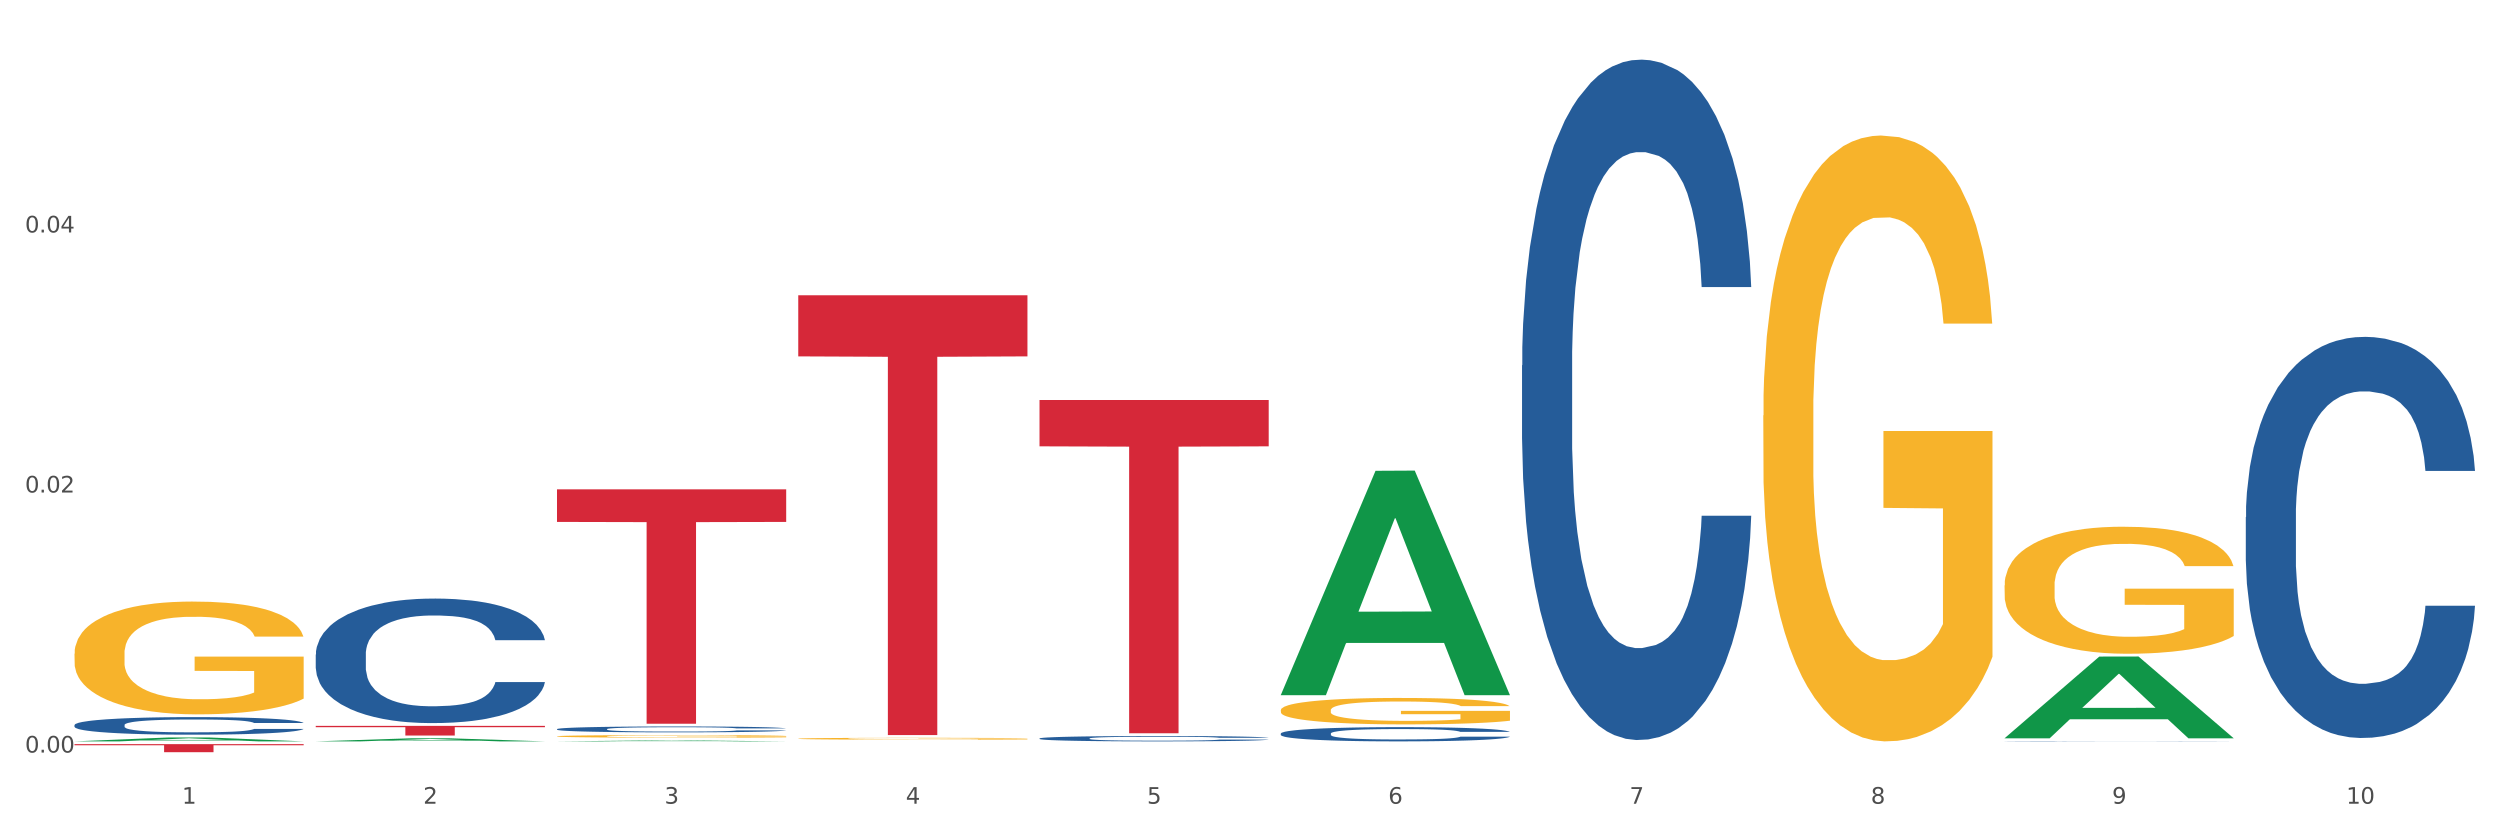<?xml version="1.0" encoding="utf-8" standalone="no"?>
<!DOCTYPE svg PUBLIC "-//W3C//DTD SVG 1.1//EN"
  "http://www.w3.org/Graphics/SVG/1.1/DTD/svg11.dtd">
<svg xmlns:xlink="http://www.w3.org/1999/xlink" width="1080pt" height="360pt" viewBox="0 0 1080 360" xmlns="http://www.w3.org/2000/svg" version="1.1">
 <rect x="0" y="0" width="1080" height="360" fill="#333333" stroke="none"/>
 <defs>
  <style type="text/css">*{stroke-linejoin: round; stroke-linecap: butt}</style>
 </defs>
 <g id="figure_1">
  <g id="patch_1">
   <path d="M 0 360 
L 1080 360 
L 1080 0 
L 0 0 
z
" style="fill: #ffffff; stroke: #ffffff; stroke-linejoin: miter"/>
  </g>
  <g id="axes_1">
   <g id="matplotlib.axis_1">
    <g id="xtick_1">
     <g id="text_1">
      <!-- 1 -->
      <g style="fill: #4d4d4d" transform="translate(78.627 347.204) scale(0.096 -0.096)">
       <defs>
        <path id="DejaVuSans-31" d="M 794 531 
L 1825 531 
L 1825 4091 
L 703 3866 
L 703 4441 
L 1819 4666 
L 2450 4666 
L 2450 531 
L 3481 531 
L 3481 0 
L 794 0 
L 794 531 
z
" transform="scale(0.016)"/>
       </defs>
       <use xlink:href="#DejaVuSans-31"/>
      </g>
     </g>
    </g>
    <g id="xtick_2">
     <g id="text_2">
      <!-- 2 -->
      <g style="fill: #4d4d4d" transform="translate(182.851 347.204) scale(0.096 -0.096)">
       <defs>
        <path id="DejaVuSans-32" d="M 1228 531 
L 3431 531 
L 3431 0 
L 469 0 
L 469 531 
Q 828 903 1448 1529 
Q 2069 2156 2228 2338 
Q 2531 2678 2651 2914 
Q 2772 3150 2772 3378 
Q 2772 3750 2511 3984 
Q 2250 4219 1831 4219 
Q 1534 4219 1204 4116 
Q 875 4013 500 3803 
L 500 4441 
Q 881 4594 1212 4672 
Q 1544 4750 1819 4750 
Q 2544 4750 2975 4387 
Q 3406 4025 3406 3419 
Q 3406 3131 3298 2873 
Q 3191 2616 2906 2266 
Q 2828 2175 2409 1742 
Q 1991 1309 1228 531 
z
" transform="scale(0.016)"/>
       </defs>
       <use xlink:href="#DejaVuSans-32"/>
      </g>
     </g>
    </g>
    <g id="xtick_3">
     <g id="text_3">
      <!-- 3 -->
      <g style="fill: #4d4d4d" transform="translate(287.074 347.204) scale(0.096 -0.096)">
       <defs>
        <path id="DejaVuSans-33" d="M 2597 2516 
Q 3050 2419 3304 2112 
Q 3559 1806 3559 1356 
Q 3559 666 3084 287 
Q 2609 -91 1734 -91 
Q 1441 -91 1130 -33 
Q 819 25 488 141 
L 488 750 
Q 750 597 1062 519 
Q 1375 441 1716 441 
Q 2309 441 2620 675 
Q 2931 909 2931 1356 
Q 2931 1769 2642 2001 
Q 2353 2234 1838 2234 
L 1294 2234 
L 1294 2753 
L 1863 2753 
Q 2328 2753 2575 2939 
Q 2822 3125 2822 3475 
Q 2822 3834 2567 4026 
Q 2313 4219 1838 4219 
Q 1578 4219 1281 4162 
Q 984 4106 628 3988 
L 628 4550 
Q 988 4650 1302 4700 
Q 1616 4750 1894 4750 
Q 2613 4750 3031 4423 
Q 3450 4097 3450 3541 
Q 3450 3153 3228 2886 
Q 3006 2619 2597 2516 
z
" transform="scale(0.016)"/>
       </defs>
       <use xlink:href="#DejaVuSans-33"/>
      </g>
     </g>
    </g>
    <g id="xtick_4">
     <g id="text_4">
      <!-- 4 -->
      <g style="fill: #4d4d4d" transform="translate(391.298 347.204) scale(0.096 -0.096)">
       <defs>
        <path id="DejaVuSans-34" d="M 2419 4116 
L 825 1625 
L 2419 1625 
L 2419 4116 
z
M 2253 4666 
L 3047 4666 
L 3047 1625 
L 3713 1625 
L 3713 1100 
L 3047 1100 
L 3047 0 
L 2419 0 
L 2419 1100 
L 313 1100 
L 313 1709 
L 2253 4666 
z
" transform="scale(0.016)"/>
       </defs>
       <use xlink:href="#DejaVuSans-34"/>
      </g>
     </g>
    </g>
    <g id="xtick_5">
     <g id="text_5">
      <!-- 5 -->
      <g style="fill: #4d4d4d" transform="translate(495.522 347.204) scale(0.096 -0.096)">
       <defs>
        <path id="DejaVuSans-35" d="M 691 4666 
L 3169 4666 
L 3169 4134 
L 1269 4134 
L 1269 2991 
Q 1406 3038 1543 3061 
Q 1681 3084 1819 3084 
Q 2600 3084 3056 2656 
Q 3513 2228 3513 1497 
Q 3513 744 3044 326 
Q 2575 -91 1722 -91 
Q 1428 -91 1123 -41 
Q 819 9 494 109 
L 494 744 
Q 775 591 1075 516 
Q 1375 441 1709 441 
Q 2250 441 2565 725 
Q 2881 1009 2881 1497 
Q 2881 1984 2565 2268 
Q 2250 2553 1709 2553 
Q 1456 2553 1204 2497 
Q 953 2441 691 2322 
L 691 4666 
z
" transform="scale(0.016)"/>
       </defs>
       <use xlink:href="#DejaVuSans-35"/>
      </g>
     </g>
    </g>
    <g id="xtick_6">
     <g id="text_6">
      <!-- 6 -->
      <g style="fill: #4d4d4d" transform="translate(599.745 347.204) scale(0.096 -0.096)">
       <defs>
        <path id="DejaVuSans-36" d="M 2113 2584 
Q 1688 2584 1439 2293 
Q 1191 2003 1191 1497 
Q 1191 994 1439 701 
Q 1688 409 2113 409 
Q 2538 409 2786 701 
Q 3034 994 3034 1497 
Q 3034 2003 2786 2293 
Q 2538 2584 2113 2584 
z
M 3366 4563 
L 3366 3988 
Q 3128 4100 2886 4159 
Q 2644 4219 2406 4219 
Q 1781 4219 1451 3797 
Q 1122 3375 1075 2522 
Q 1259 2794 1537 2939 
Q 1816 3084 2150 3084 
Q 2853 3084 3261 2657 
Q 3669 2231 3669 1497 
Q 3669 778 3244 343 
Q 2819 -91 2113 -91 
Q 1303 -91 875 529 
Q 447 1150 447 2328 
Q 447 3434 972 4092 
Q 1497 4750 2381 4750 
Q 2619 4750 2861 4703 
Q 3103 4656 3366 4563 
z
" transform="scale(0.016)"/>
       </defs>
       <use xlink:href="#DejaVuSans-36"/>
      </g>
     </g>
    </g>
    <g id="xtick_7">
     <g id="text_7">
      <!-- 7 -->
      <g style="fill: #4d4d4d" transform="translate(703.969 347.204) scale(0.096 -0.096)">
       <defs>
        <path id="DejaVuSans-37" d="M 525 4666 
L 3525 4666 
L 3525 4397 
L 1831 0 
L 1172 0 
L 2766 4134 
L 525 4134 
L 525 4666 
z
" transform="scale(0.016)"/>
       </defs>
       <use xlink:href="#DejaVuSans-37"/>
      </g>
     </g>
    </g>
    <g id="xtick_8">
     <g id="text_8">
      <!-- 8 -->
      <g style="fill: #4d4d4d" transform="translate(808.193 347.204) scale(0.096 -0.096)">
       <defs>
        <path id="DejaVuSans-38" d="M 2034 2216 
Q 1584 2216 1326 1975 
Q 1069 1734 1069 1313 
Q 1069 891 1326 650 
Q 1584 409 2034 409 
Q 2484 409 2743 651 
Q 3003 894 3003 1313 
Q 3003 1734 2745 1975 
Q 2488 2216 2034 2216 
z
M 1403 2484 
Q 997 2584 770 2862 
Q 544 3141 544 3541 
Q 544 4100 942 4425 
Q 1341 4750 2034 4750 
Q 2731 4750 3128 4425 
Q 3525 4100 3525 3541 
Q 3525 3141 3298 2862 
Q 3072 2584 2669 2484 
Q 3125 2378 3379 2068 
Q 3634 1759 3634 1313 
Q 3634 634 3220 271 
Q 2806 -91 2034 -91 
Q 1263 -91 848 271 
Q 434 634 434 1313 
Q 434 1759 690 2068 
Q 947 2378 1403 2484 
z
M 1172 3481 
Q 1172 3119 1398 2916 
Q 1625 2713 2034 2713 
Q 2441 2713 2670 2916 
Q 2900 3119 2900 3481 
Q 2900 3844 2670 4047 
Q 2441 4250 2034 4250 
Q 1625 4250 1398 4047 
Q 1172 3844 1172 3481 
z
" transform="scale(0.016)"/>
       </defs>
       <use xlink:href="#DejaVuSans-38"/>
      </g>
     </g>
    </g>
    <g id="xtick_9">
     <g id="text_9">
      <!-- 9 -->
      <g style="fill: #4d4d4d" transform="translate(912.416 347.204) scale(0.096 -0.096)">
       <defs>
        <path id="DejaVuSans-39" d="M 703 97 
L 703 672 
Q 941 559 1184 500 
Q 1428 441 1663 441 
Q 2288 441 2617 861 
Q 2947 1281 2994 2138 
Q 2813 1869 2534 1725 
Q 2256 1581 1919 1581 
Q 1219 1581 811 2004 
Q 403 2428 403 3163 
Q 403 3881 828 4315 
Q 1253 4750 1959 4750 
Q 2769 4750 3195 4129 
Q 3622 3509 3622 2328 
Q 3622 1225 3098 567 
Q 2575 -91 1691 -91 
Q 1453 -91 1209 -44 
Q 966 3 703 97 
z
M 1959 2075 
Q 2384 2075 2632 2365 
Q 2881 2656 2881 3163 
Q 2881 3666 2632 3958 
Q 2384 4250 1959 4250 
Q 1534 4250 1286 3958 
Q 1038 3666 1038 3163 
Q 1038 2656 1286 2365 
Q 1534 2075 1959 2075 
z
" transform="scale(0.016)"/>
       </defs>
       <use xlink:href="#DejaVuSans-39"/>
      </g>
     </g>
    </g>
    <g id="xtick_10">
     <g id="text_10">
      <!-- 10 -->
      <g style="fill: #4d4d4d" transform="translate(1013.586 347.204) scale(0.096 -0.096)">
       <defs>
        <path id="DejaVuSans-30" d="M 2034 4250 
Q 1547 4250 1301 3770 
Q 1056 3291 1056 2328 
Q 1056 1369 1301 889 
Q 1547 409 2034 409 
Q 2525 409 2770 889 
Q 3016 1369 3016 2328 
Q 3016 3291 2770 3770 
Q 2525 4250 2034 4250 
z
M 2034 4750 
Q 2819 4750 3233 4129 
Q 3647 3509 3647 2328 
Q 3647 1150 3233 529 
Q 2819 -91 2034 -91 
Q 1250 -91 836 529 
Q 422 1150 422 2328 
Q 422 3509 836 4129 
Q 1250 4750 2034 4750 
z
" transform="scale(0.016)"/>
       </defs>
       <use xlink:href="#DejaVuSans-31"/>
       <use xlink:href="#DejaVuSans-30" transform="translate(63.623 0)"/>
      </g>
     </g>
    </g>
    <g id="xtick_11"/>
    <g id="xtick_12"/>
    <g id="xtick_13"/>
    <g id="xtick_14"/>
    <g id="xtick_15"/>
    <g id="xtick_16"/>
    <g id="xtick_17"/>
    <g id="xtick_18"/>
    <g id="xtick_19"/>
   </g>
   <g id="matplotlib.axis_2">
    <g id="ytick_1">
     <g id="text_11">
      <!-- 0.00 -->
      <g style="fill: #4d4d4d" transform="translate(10.8 325.108) scale(0.096 -0.096)">
       <defs>
        <path id="DejaVuSans-2e" d="M 684 794 
L 1344 794 
L 1344 0 
L 684 0 
L 684 794 
z
" transform="scale(0.016)"/>
       </defs>
       <use xlink:href="#DejaVuSans-30"/>
       <use xlink:href="#DejaVuSans-2e" transform="translate(63.623 0)"/>
       <use xlink:href="#DejaVuSans-30" transform="translate(95.41 0)"/>
       <use xlink:href="#DejaVuSans-30" transform="translate(159.033 0)"/>
      </g>
     </g>
    </g>
    <g id="ytick_2">
     <g id="text_12">
      <!-- 0.02 -->
      <g style="fill: #4d4d4d" transform="translate(10.8 212.769) scale(0.096 -0.096)">
       <use xlink:href="#DejaVuSans-30"/>
       <use xlink:href="#DejaVuSans-2e" transform="translate(63.623 0)"/>
       <use xlink:href="#DejaVuSans-30" transform="translate(95.41 0)"/>
       <use xlink:href="#DejaVuSans-32" transform="translate(159.033 0)"/>
      </g>
     </g>
    </g>
    <g id="ytick_3">
     <g id="text_13">
      <!-- 0.04 -->
      <g style="fill: #4d4d4d" transform="translate(10.8 100.431) scale(0.096 -0.096)">
       <use xlink:href="#DejaVuSans-30"/>
       <use xlink:href="#DejaVuSans-2e" transform="translate(63.623 0)"/>
       <use xlink:href="#DejaVuSans-30" transform="translate(95.41 0)"/>
       <use xlink:href="#DejaVuSans-34" transform="translate(159.033 0)"/>
      </g>
     </g>
    </g>
    <g id="ytick_4"/>
    <g id="ytick_5"/>
    <g id="ytick_6"/>
   </g>
   <g id="PolyCollection_1">
    <path d="M 32.175 320.274 
L 32.277 320.273 
L 73.107 318.575 
L 90.051 318.573 
L 131.187 320.278 
L 111.589 320.278 
L 102.709 319.881 
L 60.552 319.881 
L 60.246 319.887 
L 51.671 320.278 
L 32.175 320.278 
L 32.175 320.274 
L 65.86 319.644 
L 97.401 319.642 
L 81.783 318.936 
L 81.579 318.933 
L 81.375 318.938 
L 65.758 319.642 
L 65.86 319.644 
L 32.175 320.274 
z
" clip-path="url(#pa116e6dd4b)" style="fill: #109648"/>
    <path d="M 970.188 223.387 
L 970.305 223.229 
L 970.305 218.798 
L 970.656 212.784 
L 971.943 201.706 
L 973.582 193.318 
L 976.39 183.506 
L 977.912 179.391 
L 979.902 174.802 
L 983.998 167.364 
L 988.679 161.033 
L 991.956 157.552 
L 994.414 155.336 
L 999.915 151.38 
L 1003.075 149.639 
L 1006.352 148.214 
L 1009.161 147.265 
L 1013.842 146.157 
L 1017.587 145.682 
L 1021.917 145.524 
L 1025.546 145.682 
L 1030.344 146.315 
L 1037.366 148.214 
L 1040.058 149.322 
L 1043.686 151.221 
L 1047.431 153.753 
L 1050.474 156.286 
L 1053.985 159.926 
L 1057.613 164.673 
L 1061.125 170.687 
L 1063.582 176.226 
L 1065.572 182.082 
L 1067.327 189.203 
L 1068.615 196.958 
L 1069.2 203.447 
L 1047.782 203.447 
L 1047.197 197.591 
L 1046.027 191.261 
L 1044.857 186.988 
L 1043.569 183.506 
L 1041.58 179.55 
L 1039.824 177.017 
L 1036.898 174.011 
L 1034.206 172.111 
L 1031.983 171.004 
L 1029.291 170.054 
L 1023.556 169.105 
L 1019.46 169.105 
L 1016.885 169.421 
L 1013.725 170.212 
L 1011.033 171.32 
L 1007.873 173.219 
L 1005.415 175.277 
L 1002.958 177.967 
L 1001.553 179.866 
L 999.447 183.348 
L 998.042 186.196 
L 996.17 191.103 
L 995.116 194.584 
L 993.244 203.605 
L 992.424 210.252 
L 992.073 214.841 
L 991.839 219.906 
L 991.839 244.594 
L 992.541 255.672 
L 993.127 260.42 
L 994.063 265.801 
L 995.818 272.764 
L 998.393 279.569 
L 1001.085 284.475 
L 1003.309 287.482 
L 1005.415 289.698 
L 1007.522 291.439 
L 1010.097 293.021 
L 1012.203 293.971 
L 1015.363 294.92 
L 1019.109 295.395 
L 1022.035 295.395 
L 1028.003 294.604 
L 1030.695 293.812 
L 1033.27 292.705 
L 1036.079 290.964 
L 1038.303 289.065 
L 1039.59 287.64 
L 1041.697 284.633 
L 1043.335 281.468 
L 1044.739 277.828 
L 1045.676 274.663 
L 1046.729 269.915 
L 1047.548 264.535 
L 1047.782 261.686 
L 1069.2 261.686 
L 1068.732 267.383 
L 1067.913 272.922 
L 1066.274 280.36 
L 1064.987 284.633 
L 1062.997 289.856 
L 1060.89 294.287 
L 1057.965 299.193 
L 1055.273 302.833 
L 1052.464 305.998 
L 1049.421 308.847 
L 1043.92 312.804 
L 1041.931 313.911 
L 1037.717 315.81 
L 1034.44 316.918 
L 1029.642 318.026 
L 1024.726 318.659 
L 1019.577 318.817 
L 1015.012 318.501 
L 1009.98 317.551 
L 1006.82 316.602 
L 1003.309 315.177 
L 999.212 312.962 
L 995.35 310.271 
L 991.722 307.106 
L 988.328 303.466 
L 985.168 299.352 
L 981.072 292.546 
L 978.029 285.9 
L 975.805 279.727 
L 974.284 274.505 
L 972.762 267.858 
L 971.943 263.269 
L 970.656 252.19 
L 970.188 241.904 
L 970.188 223.387 
z
" clip-path="url(#pa116e6dd4b)" style="fill: #255c99"/>
    <path d="M 553.293 316.887 
L 553.41 316.882 
L 553.41 316.724 
L 553.761 316.51 
L 555.049 316.117 
L 556.687 315.819 
L 559.496 315.47 
L 561.017 315.324 
L 563.007 315.161 
L 567.103 314.897 
L 571.785 314.672 
L 575.062 314.548 
L 577.52 314.469 
L 583.02 314.329 
L 586.18 314.267 
L 589.457 314.216 
L 592.266 314.183 
L 596.948 314.143 
L 600.693 314.126 
L 605.023 314.121 
L 608.651 314.126 
L 613.45 314.149 
L 620.472 314.216 
L 623.164 314.256 
L 626.792 314.323 
L 630.537 314.413 
L 633.58 314.503 
L 637.091 314.633 
L 640.719 314.801 
L 644.23 315.015 
L 646.688 315.212 
L 648.677 315.42 
L 650.433 315.673 
L 651.72 315.948 
L 652.306 316.179 
L 630.888 316.179 
L 630.303 315.971 
L 629.132 315.746 
L 627.962 315.594 
L 626.675 315.47 
L 624.685 315.33 
L 622.929 315.24 
L 620.004 315.133 
L 617.312 315.065 
L 615.088 315.026 
L 612.396 314.992 
L 606.661 314.959 
L 602.565 314.959 
L 599.99 314.97 
L 596.83 314.998 
L 594.139 315.037 
L 590.979 315.105 
L 588.521 315.178 
L 586.063 315.273 
L 584.659 315.341 
L 582.552 315.465 
L 581.148 315.566 
L 579.275 315.74 
L 578.222 315.864 
L 576.349 316.184 
L 575.53 316.42 
L 575.179 316.584 
L 574.945 316.763 
L 574.945 317.641 
L 575.647 318.034 
L 576.232 318.203 
L 577.168 318.394 
L 578.924 318.641 
L 581.499 318.883 
L 584.191 319.058 
L 586.414 319.164 
L 588.521 319.243 
L 590.628 319.305 
L 593.202 319.361 
L 595.309 319.395 
L 598.469 319.429 
L 602.214 319.445 
L 605.14 319.445 
L 611.109 319.417 
L 613.801 319.389 
L 616.375 319.35 
L 619.184 319.288 
L 621.408 319.221 
L 622.695 319.17 
L 624.802 319.063 
L 626.441 318.951 
L 627.845 318.821 
L 628.781 318.709 
L 629.835 318.54 
L 630.654 318.349 
L 630.888 318.248 
L 652.306 318.248 
L 651.837 318.45 
L 651.018 318.647 
L 649.38 318.911 
L 648.092 319.063 
L 646.103 319.249 
L 643.996 319.406 
L 641.07 319.58 
L 638.378 319.71 
L 635.569 319.822 
L 632.526 319.923 
L 627.026 320.064 
L 625.036 320.103 
L 620.823 320.171 
L 617.546 320.21 
L 612.747 320.249 
L 607.832 320.272 
L 602.682 320.278 
L 598.118 320.266 
L 593.085 320.233 
L 589.925 320.199 
L 586.414 320.148 
L 582.318 320.07 
L 578.456 319.974 
L 574.828 319.862 
L 571.434 319.732 
L 568.274 319.586 
L 564.177 319.344 
L 561.135 319.108 
L 558.911 318.889 
L 557.389 318.703 
L 555.868 318.467 
L 555.049 318.304 
L 553.761 317.91 
L 553.293 317.545 
L 553.293 316.887 
z
" clip-path="url(#pa116e6dd4b)" style="fill: #255c99"/>
    <path d="M 449.069 318.997 
L 449.187 318.995 
L 449.187 318.936 
L 449.538 318.855 
L 450.825 318.706 
L 452.464 318.594 
L 455.272 318.462 
L 456.794 318.407 
L 458.783 318.345 
L 462.88 318.245 
L 467.561 318.16 
L 470.838 318.114 
L 473.296 318.084 
L 478.797 318.031 
L 481.957 318.008 
L 485.234 317.988 
L 488.042 317.976 
L 492.724 317.961 
L 496.469 317.954 
L 500.799 317.952 
L 504.427 317.954 
L 509.226 317.963 
L 516.248 317.988 
L 518.94 318.003 
L 522.568 318.029 
L 526.313 318.063 
L 529.356 318.097 
L 532.867 318.146 
L 536.495 318.209 
L 540.006 318.29 
L 542.464 318.364 
L 544.454 318.443 
L 546.209 318.538 
L 547.497 318.642 
L 548.082 318.73 
L 526.664 318.73 
L 526.079 318.651 
L 524.909 318.566 
L 523.738 318.509 
L 522.451 318.462 
L 520.461 318.409 
L 518.706 318.375 
L 515.78 318.335 
L 513.088 318.309 
L 510.864 318.294 
L 508.173 318.281 
L 502.438 318.269 
L 498.342 318.269 
L 495.767 318.273 
L 492.607 318.284 
L 489.915 318.298 
L 486.755 318.324 
L 484.297 318.352 
L 481.84 318.388 
L 480.435 318.413 
L 478.328 318.46 
L 476.924 318.498 
L 475.051 318.564 
L 473.998 318.611 
L 472.126 318.732 
L 471.306 318.821 
L 470.955 318.882 
L 470.721 318.95 
L 470.721 319.282 
L 471.423 319.43 
L 472.009 319.494 
L 472.945 319.566 
L 474.7 319.66 
L 477.275 319.751 
L 479.967 319.817 
L 482.191 319.857 
L 484.297 319.887 
L 486.404 319.91 
L 488.979 319.931 
L 491.085 319.944 
L 494.245 319.957 
L 497.991 319.963 
L 500.916 319.963 
L 506.885 319.953 
L 509.577 319.942 
L 512.152 319.927 
L 514.961 319.904 
L 517.184 319.878 
L 518.472 319.859 
L 520.578 319.819 
L 522.217 319.776 
L 523.621 319.728 
L 524.558 319.685 
L 525.611 319.621 
L 526.43 319.549 
L 526.664 319.511 
L 548.082 319.511 
L 547.614 319.587 
L 546.795 319.662 
L 545.156 319.762 
L 543.869 319.819 
L 541.879 319.889 
L 539.772 319.948 
L 536.846 320.014 
L 534.155 320.063 
L 531.346 320.106 
L 528.303 320.144 
L 522.802 320.197 
L 520.813 320.212 
L 516.599 320.237 
L 513.322 320.252 
L 508.524 320.267 
L 503.608 320.275 
L 498.459 320.278 
L 493.894 320.273 
L 488.862 320.261 
L 485.702 320.248 
L 482.191 320.229 
L 478.094 320.199 
L 474.232 320.163 
L 470.604 320.12 
L 467.21 320.072 
L 464.05 320.016 
L 459.954 319.925 
L 456.911 319.836 
L 454.687 319.753 
L 453.166 319.683 
L 451.644 319.594 
L 450.825 319.532 
L 449.538 319.384 
L 449.069 319.246 
L 449.069 318.997 
z
" clip-path="url(#pa116e6dd4b)" style="fill: #255c99"/>
    <path d="M 240.622 314.974 
L 240.739 314.972 
L 240.739 314.906 
L 241.09 314.818 
L 242.378 314.655 
L 244.016 314.531 
L 246.825 314.387 
L 248.347 314.326 
L 250.336 314.258 
L 254.432 314.149 
L 259.114 314.056 
L 262.391 314.004 
L 264.849 313.972 
L 270.349 313.913 
L 273.509 313.888 
L 276.786 313.867 
L 279.595 313.853 
L 284.277 313.837 
L 288.022 313.83 
L 292.352 313.827 
L 295.98 313.83 
L 300.779 313.839 
L 307.801 313.867 
L 310.493 313.883 
L 314.121 313.911 
L 317.866 313.948 
L 320.909 313.986 
L 324.42 314.039 
L 328.048 314.109 
L 331.559 314.198 
L 334.017 314.279 
L 336.007 314.366 
L 337.762 314.471 
L 339.049 314.585 
L 339.635 314.68 
L 318.217 314.68 
L 317.632 314.594 
L 316.462 314.501 
L 315.291 314.438 
L 314.004 314.387 
L 312.014 314.328 
L 310.259 314.291 
L 307.333 314.247 
L 304.641 314.219 
L 302.417 314.202 
L 299.725 314.188 
L 293.991 314.175 
L 289.894 314.175 
L 287.32 314.179 
L 284.16 314.191 
L 281.468 314.207 
L 278.308 314.235 
L 275.85 314.265 
L 273.392 314.305 
L 271.988 314.333 
L 269.881 314.384 
L 268.477 314.426 
L 266.604 314.498 
L 265.551 314.55 
L 263.678 314.683 
L 262.859 314.78 
L 262.508 314.848 
L 262.274 314.923 
L 262.274 315.286 
L 262.976 315.449 
L 263.561 315.519 
L 264.498 315.599 
L 266.253 315.701 
L 268.828 315.801 
L 271.52 315.874 
L 273.743 315.918 
L 275.85 315.95 
L 277.957 315.976 
L 280.532 315.999 
L 282.638 316.013 
L 285.798 316.027 
L 289.543 316.034 
L 292.469 316.034 
L 298.438 316.023 
L 301.13 316.011 
L 303.705 315.995 
L 306.513 315.969 
L 308.737 315.941 
L 310.025 315.92 
L 312.131 315.876 
L 313.77 315.829 
L 315.174 315.776 
L 316.11 315.729 
L 317.164 315.659 
L 317.983 315.58 
L 318.217 315.538 
L 339.635 315.538 
L 339.167 315.622 
L 338.347 315.703 
L 336.709 315.813 
L 335.421 315.876 
L 333.432 315.953 
L 331.325 316.018 
L 328.399 316.09 
L 325.707 316.144 
L 322.899 316.191 
L 319.856 316.232 
L 314.355 316.291 
L 312.365 316.307 
L 308.152 316.335 
L 304.875 316.351 
L 300.077 316.368 
L 295.161 316.377 
L 290.011 316.379 
L 285.447 316.375 
L 280.414 316.361 
L 277.254 316.347 
L 273.743 316.326 
L 269.647 316.293 
L 265.785 316.253 
L 262.157 316.207 
L 258.763 316.153 
L 255.603 316.093 
L 251.507 315.992 
L 248.464 315.895 
L 246.24 315.804 
L 244.718 315.727 
L 243.197 315.629 
L 242.378 315.561 
L 241.09 315.398 
L 240.622 315.247 
L 240.622 314.974 
z
" clip-path="url(#pa116e6dd4b)" style="fill: #255c99"/>
    <path d="M 136.399 282.751 
L 136.516 282.702 
L 136.516 281.326 
L 136.867 279.459 
L 138.154 276.02 
L 139.793 273.415 
L 142.602 270.369 
L 144.123 269.092 
L 146.113 267.667 
L 150.209 265.357 
L 154.89 263.392 
L 158.167 262.311 
L 160.625 261.623 
L 166.126 260.395 
L 169.286 259.854 
L 172.563 259.412 
L 175.372 259.117 
L 180.053 258.773 
L 183.798 258.626 
L 188.129 258.577 
L 191.757 258.626 
L 196.555 258.822 
L 203.577 259.412 
L 206.269 259.756 
L 209.897 260.345 
L 213.642 261.132 
L 216.685 261.918 
L 220.196 263.048 
L 223.824 264.522 
L 227.336 266.389 
L 229.793 268.109 
L 231.783 269.927 
L 233.538 272.138 
L 234.826 274.546 
L 235.411 276.56 
L 213.993 276.56 
L 213.408 274.742 
L 212.238 272.777 
L 211.068 271.45 
L 209.78 270.369 
L 207.791 269.141 
L 206.035 268.355 
L 203.109 267.421 
L 200.417 266.831 
L 198.194 266.487 
L 195.502 266.193 
L 189.767 265.898 
L 185.671 265.898 
L 183.096 265.996 
L 179.936 266.242 
L 177.244 266.586 
L 174.084 267.175 
L 171.626 267.814 
L 169.169 268.649 
L 167.764 269.239 
L 165.658 270.32 
L 164.253 271.204 
L 162.381 272.728 
L 161.327 273.809 
L 159.455 276.609 
L 158.635 278.673 
L 158.284 280.098 
L 158.05 281.67 
L 158.05 289.335 
L 158.752 292.775 
L 159.338 294.249 
L 160.274 295.919 
L 162.029 298.081 
L 164.604 300.194 
L 167.296 301.717 
L 169.52 302.651 
L 171.626 303.339 
L 173.733 303.879 
L 176.308 304.371 
L 178.415 304.665 
L 181.575 304.96 
L 185.32 305.108 
L 188.246 305.108 
L 194.214 304.862 
L 196.906 304.616 
L 199.481 304.272 
L 202.29 303.732 
L 204.514 303.142 
L 205.801 302.7 
L 207.908 301.766 
L 209.546 300.784 
L 210.951 299.654 
L 211.887 298.671 
L 212.94 297.197 
L 213.759 295.526 
L 213.993 294.642 
L 235.411 294.642 
L 234.943 296.411 
L 234.124 298.13 
L 232.485 300.44 
L 231.198 301.766 
L 229.208 303.388 
L 227.102 304.764 
L 224.176 306.287 
L 221.484 307.417 
L 218.675 308.4 
L 215.632 309.284 
L 210.131 310.512 
L 208.142 310.856 
L 203.928 311.446 
L 200.651 311.79 
L 195.853 312.134 
L 190.937 312.33 
L 185.788 312.38 
L 181.223 312.281 
L 176.191 311.987 
L 173.031 311.692 
L 169.52 311.249 
L 165.424 310.562 
L 161.561 309.726 
L 157.933 308.744 
L 154.539 307.613 
L 151.379 306.336 
L 147.283 304.223 
L 144.24 302.159 
L 142.016 300.243 
L 140.495 298.622 
L 138.973 296.558 
L 138.154 295.133 
L 136.867 291.694 
L 136.399 288.5 
L 136.399 282.751 
z
" clip-path="url(#pa116e6dd4b)" style="fill: #255c99"/>
    <path d="M 32.175 282.393 
L 32.292 282.348 
L 32.292 280.746 
L 32.526 279.366 
L 33.695 276.028 
L 35.448 273.268 
L 36.734 271.8 
L 38.02 270.598 
L 39.54 269.396 
L 41.41 268.15 
L 44.8 266.325 
L 46.904 265.39 
L 49.476 264.411 
L 54.152 262.987 
L 57.542 262.186 
L 61.049 261.518 
L 66.777 260.717 
L 70.517 260.361 
L 74.492 260.094 
L 79.285 259.916 
L 82.909 259.871 
L 90.858 260.005 
L 97.638 260.406 
L 100.911 260.717 
L 105.119 261.251 
L 107.34 261.607 
L 110.964 262.319 
L 114.705 263.254 
L 117.277 264.055 
L 121.134 265.568 
L 124.057 267.082 
L 126.745 268.951 
L 128.148 270.242 
L 129.2 271.444 
L 130.135 272.823 
L 131.071 275.004 
L 110.029 275.004 
L 109.211 273.446 
L 107.925 271.978 
L 106.054 270.553 
L 104.418 269.663 
L 101.612 268.55 
L 99.041 267.838 
L 96.352 267.304 
L 93.079 266.859 
L 90.507 266.637 
L 86.883 266.459 
L 79.752 266.503 
L 74.96 266.859 
L 71.686 267.304 
L 69.582 267.705 
L 67.712 268.15 
L 65.608 268.773 
L 63.153 269.708 
L 61.399 270.553 
L 59.646 271.622 
L 58.243 272.69 
L 56.957 273.936 
L 55.905 275.271 
L 55.087 276.651 
L 54.386 278.342 
L 53.801 281.146 
L 53.801 287.244 
L 54.035 288.624 
L 54.619 290.448 
L 55.321 291.828 
L 56.49 293.475 
L 57.542 294.588 
L 59.529 296.19 
L 61.75 297.525 
L 63.504 298.371 
L 65.257 299.083 
L 68.296 300.062 
L 71.686 300.863 
L 74.609 301.353 
L 78.583 301.798 
L 81.272 301.976 
L 83.61 302.065 
L 89.338 302.065 
L 93.429 301.932 
L 97.988 301.62 
L 101.495 301.219 
L 104.418 300.73 
L 107.691 299.929 
L 109.795 299.172 
L 109.795 289.87 
L 84.078 289.825 
L 84.078 283.639 
L 131.187 283.639 
L 131.187 301.798 
L 129.2 302.733 
L 126.979 303.578 
L 124.641 304.335 
L 121.134 305.27 
L 116.926 306.16 
L 113.185 306.783 
L 109.211 307.317 
L 104.535 307.807 
L 98.456 308.252 
L 94.715 308.43 
L 90.039 308.563 
L 84.545 308.608 
L 79.752 308.519 
L 75.076 308.296 
L 70.167 307.896 
L 65.374 307.317 
L 61.75 306.738 
L 58.126 306.026 
L 54.269 305.092 
L 51.229 304.201 
L 48.891 303.4 
L 46.32 302.377 
L 43.514 301.041 
L 41.41 299.84 
L 39.54 298.593 
L 37.552 296.991 
L 36.15 295.611 
L 34.747 293.876 
L 33.928 292.585 
L 32.993 290.582 
L 32.292 287.778 
L 32.175 282.393 
z
" clip-path="url(#pa116e6dd4b)" style="fill: #f7b32b"/>
    <path d="M 32.175 313.205 
L 32.292 313.198 
L 32.292 313.004 
L 32.643 312.74 
L 33.931 312.254 
L 35.569 311.887 
L 38.378 311.456 
L 39.899 311.276 
L 41.889 311.075 
L 45.985 310.748 
L 50.667 310.471 
L 53.944 310.318 
L 56.401 310.221 
L 61.902 310.047 
L 65.062 309.971 
L 68.339 309.909 
L 71.148 309.867 
L 75.829 309.818 
L 79.575 309.798 
L 83.905 309.791 
L 87.533 309.798 
L 92.331 309.825 
L 99.354 309.909 
L 102.045 309.957 
L 105.674 310.04 
L 109.419 310.151 
L 112.462 310.263 
L 115.973 310.422 
L 119.601 310.63 
L 123.112 310.894 
L 125.57 311.137 
L 127.559 311.394 
L 129.315 311.706 
L 130.602 312.046 
L 131.187 312.331 
L 109.77 312.331 
L 109.185 312.074 
L 108.014 311.796 
L 106.844 311.609 
L 105.557 311.456 
L 103.567 311.283 
L 101.811 311.172 
L 98.886 311.04 
L 96.194 310.957 
L 93.97 310.908 
L 91.278 310.866 
L 85.543 310.825 
L 81.447 310.825 
L 78.872 310.839 
L 75.712 310.873 
L 73.021 310.922 
L 69.861 311.005 
L 67.403 311.095 
L 64.945 311.213 
L 63.541 311.297 
L 61.434 311.449 
L 60.03 311.574 
L 58.157 311.789 
L 57.104 311.942 
L 55.231 312.338 
L 54.412 312.629 
L 54.061 312.83 
L 53.827 313.053 
L 53.827 314.135 
L 54.529 314.621 
L 55.114 314.829 
L 56.05 315.065 
L 57.806 315.371 
L 60.381 315.669 
L 63.072 315.884 
L 65.296 316.016 
L 67.403 316.113 
L 69.509 316.19 
L 72.084 316.259 
L 74.191 316.301 
L 77.351 316.342 
L 81.096 316.363 
L 84.022 316.363 
L 89.991 316.328 
L 92.683 316.294 
L 95.257 316.245 
L 98.066 316.169 
L 100.29 316.085 
L 101.577 316.023 
L 103.684 315.891 
L 105.322 315.752 
L 106.727 315.593 
L 107.663 315.454 
L 108.717 315.246 
L 109.536 315.01 
L 109.77 314.885 
L 131.187 314.885 
L 130.719 315.135 
L 129.9 315.378 
L 128.262 315.704 
L 126.974 315.891 
L 124.985 316.12 
L 122.878 316.314 
L 119.952 316.53 
L 117.26 316.689 
L 114.451 316.828 
L 111.408 316.953 
L 105.908 317.126 
L 103.918 317.175 
L 99.705 317.258 
L 96.428 317.307 
L 91.629 317.356 
L 86.714 317.383 
L 81.564 317.39 
L 77 317.376 
L 71.967 317.335 
L 68.807 317.293 
L 65.296 317.231 
L 61.2 317.133 
L 57.338 317.015 
L 53.71 316.877 
L 50.316 316.717 
L 47.156 316.537 
L 43.059 316.238 
L 40.016 315.947 
L 37.793 315.676 
L 36.271 315.447 
L 34.75 315.155 
L 33.931 314.954 
L 32.643 314.468 
L 32.175 314.017 
L 32.175 313.205 
z
" clip-path="url(#pa116e6dd4b)" style="fill: #255c99"/>
    <path d="M 32.175 321.46 
L 131.187 321.46 
L 131.187 321.945 
L 92.239 321.949 
L 92.239 324.95 
L 70.888 324.95 
L 70.888 321.949 
L 32.175 321.945 
L 32.175 321.464 
L 32.175 321.46 
z
" clip-path="url(#pa116e6dd4b)" style="fill: #d62839"/>
    <path d="M 136.399 313.562 
L 235.411 313.562 
L 235.411 314.146 
L 196.463 314.15 
L 196.463 317.76 
L 175.112 317.76 
L 175.112 314.15 
L 136.399 314.146 
L 136.399 313.566 
L 136.399 313.562 
z
" clip-path="url(#pa116e6dd4b)" style="fill: #d62839"/>
    <path d="M 240.622 211.396 
L 339.635 211.396 
L 339.635 225.467 
L 300.687 225.562 
L 300.687 312.644 
L 279.336 312.644 
L 279.336 225.562 
L 240.622 225.467 
L 240.622 211.491 
L 240.622 211.396 
z
" clip-path="url(#pa116e6dd4b)" style="fill: #d62839"/>
    <path d="M 344.846 127.552 
L 443.858 127.552 
L 443.858 153.956 
L 404.91 154.135 
L 404.91 317.553 
L 383.559 317.553 
L 383.559 154.135 
L 344.846 153.956 
L 344.846 127.731 
L 344.846 127.552 
z
" clip-path="url(#pa116e6dd4b)" style="fill: #d62839"/>
    <path d="M 865.964 320.198 
L 866.081 320.198 
L 866.081 320.194 
L 866.432 320.189 
L 867.719 320.18 
L 869.358 320.173 
L 872.167 320.164 
L 873.688 320.161 
L 875.678 320.157 
L 879.774 320.151 
L 884.456 320.146 
L 887.733 320.143 
L 890.19 320.141 
L 895.691 320.138 
L 898.851 320.136 
L 902.128 320.135 
L 904.937 320.134 
L 909.618 320.133 
L 913.364 320.133 
L 917.694 320.133 
L 921.322 320.133 
L 926.12 320.133 
L 933.143 320.135 
L 935.834 320.136 
L 939.463 320.137 
L 943.208 320.14 
L 946.251 320.142 
L 949.762 320.145 
L 953.39 320.149 
L 956.901 320.154 
L 959.359 320.158 
L 961.348 320.163 
L 963.104 320.169 
L 964.391 320.176 
L 964.976 320.181 
L 943.559 320.181 
L 942.974 320.176 
L 941.803 320.171 
L 940.633 320.167 
L 939.346 320.164 
L 937.356 320.161 
L 935.6 320.159 
L 932.674 320.156 
L 929.983 320.155 
L 927.759 320.154 
L 925.067 320.153 
L 919.332 320.152 
L 915.236 320.152 
L 912.661 320.153 
L 909.501 320.153 
L 906.81 320.154 
L 903.65 320.156 
L 901.192 320.158 
L 898.734 320.16 
L 897.33 320.161 
L 895.223 320.164 
L 893.819 320.167 
L 891.946 320.171 
L 890.893 320.174 
L 889.02 320.181 
L 888.201 320.187 
L 887.85 320.191 
L 887.616 320.195 
L 887.616 320.216 
L 888.318 320.225 
L 888.903 320.229 
L 889.839 320.233 
L 891.595 320.239 
L 894.17 320.245 
L 896.861 320.249 
L 899.085 320.251 
L 901.192 320.253 
L 903.298 320.255 
L 905.873 320.256 
L 907.98 320.257 
L 911.14 320.258 
L 914.885 320.258 
L 917.811 320.258 
L 923.78 320.257 
L 926.472 320.257 
L 929.046 320.256 
L 931.855 320.254 
L 934.079 320.253 
L 935.366 320.252 
L 937.473 320.249 
L 939.111 320.246 
L 940.516 320.243 
L 941.452 320.241 
L 942.505 320.237 
L 943.325 320.232 
L 943.559 320.23 
L 964.976 320.23 
L 964.508 320.235 
L 963.689 320.239 
L 962.05 320.245 
L 960.763 320.249 
L 958.773 320.253 
L 956.667 320.257 
L 953.741 320.261 
L 951.049 320.264 
L 948.24 320.267 
L 945.197 320.269 
L 939.697 320.273 
L 937.707 320.274 
L 933.494 320.275 
L 930.217 320.276 
L 925.418 320.277 
L 920.503 320.277 
L 915.353 320.278 
L 910.789 320.277 
L 905.756 320.277 
L 902.596 320.276 
L 899.085 320.275 
L 894.989 320.273 
L 891.127 320.27 
L 887.499 320.268 
L 884.105 320.265 
L 880.945 320.261 
L 876.848 320.256 
L 873.805 320.25 
L 871.582 320.245 
L 870.06 320.241 
L 868.539 320.235 
L 867.719 320.231 
L 866.432 320.222 
L 865.964 320.213 
L 865.964 320.198 
z
" clip-path="url(#pa116e6dd4b)" style="fill: #255c99"/>
    <path d="M 449.069 172.809 
L 548.082 172.809 
L 548.082 192.815 
L 509.134 192.95 
L 509.134 316.77 
L 487.783 316.77 
L 487.783 192.95 
L 449.069 192.815 
L 449.069 172.944 
L 449.069 172.809 
z
" clip-path="url(#pa116e6dd4b)" style="fill: #d62839"/>
    <path d="M 865.964 252.9 
L 866.081 252.85 
L 866.081 251.046 
L 866.315 249.492 
L 867.484 245.732 
L 869.237 242.625 
L 870.523 240.97 
L 871.809 239.617 
L 873.329 238.264 
L 875.199 236.86 
L 878.589 234.805 
L 880.693 233.752 
L 883.265 232.65 
L 887.941 231.046 
L 891.331 230.143 
L 894.838 229.391 
L 900.566 228.489 
L 904.306 228.088 
L 908.281 227.787 
L 913.074 227.587 
L 916.698 227.537 
L 924.647 227.687 
L 931.427 228.138 
L 934.7 228.489 
L 938.908 229.091 
L 941.129 229.492 
L 944.753 230.294 
L 948.494 231.346 
L 951.066 232.249 
L 954.923 233.953 
L 957.846 235.657 
L 960.534 237.762 
L 961.937 239.216 
L 962.989 240.569 
L 963.924 242.123 
L 964.859 244.58 
L 943.818 244.58 
L 943 242.825 
L 941.714 241.171 
L 939.843 239.567 
L 938.207 238.564 
L 935.401 237.311 
L 932.829 236.509 
L 930.141 235.908 
L 926.868 235.407 
L 924.296 235.156 
L 920.672 234.955 
L 913.541 235.006 
L 908.749 235.407 
L 905.475 235.908 
L 903.371 236.359 
L 901.501 236.86 
L 899.397 237.562 
L 896.942 238.615 
L 895.188 239.567 
L 893.435 240.77 
L 892.032 241.973 
L 890.746 243.377 
L 889.694 244.88 
L 888.876 246.434 
L 888.175 248.339 
L 887.59 251.497 
L 887.59 258.364 
L 887.824 259.918 
L 888.408 261.973 
L 889.11 263.527 
L 890.279 265.382 
L 891.331 266.635 
L 893.318 268.439 
L 895.539 269.943 
L 897.293 270.896 
L 899.046 271.698 
L 902.085 272.8 
L 905.475 273.703 
L 908.398 274.254 
L 912.372 274.755 
L 915.061 274.956 
L 917.399 275.056 
L 923.127 275.056 
L 927.218 274.906 
L 931.777 274.555 
L 935.284 274.104 
L 938.207 273.552 
L 941.48 272.65 
L 943.584 271.798 
L 943.584 261.322 
L 917.867 261.271 
L 917.867 254.304 
L 964.976 254.304 
L 964.976 274.755 
L 962.989 275.808 
L 960.768 276.76 
L 958.43 277.612 
L 954.923 278.665 
L 950.715 279.668 
L 946.974 280.369 
L 943 280.971 
L 938.324 281.522 
L 932.245 282.023 
L 928.504 282.224 
L 923.828 282.374 
L 918.334 282.424 
L 913.541 282.324 
L 908.865 282.074 
L 903.956 281.622 
L 899.163 280.971 
L 895.539 280.319 
L 891.915 279.517 
L 888.058 278.464 
L 885.018 277.462 
L 882.68 276.56 
L 880.109 275.407 
L 877.303 273.903 
L 875.199 272.55 
L 873.329 271.146 
L 871.341 269.342 
L 869.938 267.788 
L 868.536 265.833 
L 867.717 264.379 
L 866.782 262.124 
L 866.081 258.966 
L 865.964 252.9 
z
" clip-path="url(#pa116e6dd4b)" style="fill: #f7b32b"/>
    <path d="M 761.74 179.487 
L 761.857 179.248 
L 761.857 170.642 
L 762.091 163.232 
L 763.26 145.305 
L 765.013 130.485 
L 766.299 122.597 
L 767.585 116.143 
L 769.105 109.689 
L 770.975 102.996 
L 774.365 93.195 
L 776.469 88.176 
L 779.041 82.917 
L 783.717 75.268 
L 787.107 70.965 
L 790.614 67.38 
L 796.342 63.077 
L 800.083 61.165 
L 804.057 59.731 
L 808.85 58.774 
L 812.474 58.535 
L 820.423 59.253 
L 827.203 61.404 
L 830.476 63.077 
L 834.685 65.945 
L 836.906 67.858 
L 840.529 71.682 
L 844.27 76.702 
L 846.842 81.005 
L 850.7 89.132 
L 853.622 97.259 
L 856.311 107.298 
L 857.713 114.23 
L 858.766 120.684 
L 859.701 128.094 
L 860.636 139.807 
L 839.594 139.807 
L 838.776 131.441 
L 837.49 123.553 
L 835.62 115.904 
L 833.983 111.123 
L 831.178 105.147 
L 828.606 101.323 
L 825.917 98.454 
L 822.644 96.064 
L 820.072 94.869 
L 816.448 93.912 
L 809.318 94.151 
L 804.525 96.064 
L 801.252 98.454 
L 799.148 100.605 
L 797.277 102.996 
L 795.173 106.342 
L 792.718 111.362 
L 790.965 115.904 
L 789.211 121.64 
L 787.809 127.377 
L 786.523 134.07 
L 785.471 141.241 
L 784.652 148.651 
L 783.951 157.735 
L 783.366 172.794 
L 783.366 205.541 
L 783.6 212.951 
L 784.185 222.752 
L 784.886 230.162 
L 786.055 239.006 
L 787.107 244.982 
L 789.094 253.587 
L 791.315 260.758 
L 793.069 265.3 
L 794.822 269.124 
L 797.862 274.383 
L 801.252 278.686 
L 804.174 281.315 
L 808.149 283.705 
L 810.837 284.662 
L 813.175 285.14 
L 818.903 285.14 
L 822.995 284.423 
L 827.554 282.749 
L 831.061 280.598 
L 833.983 277.969 
L 837.256 273.666 
L 839.36 269.602 
L 839.36 219.644 
L 813.643 219.405 
L 813.643 186.18 
L 860.753 186.18 
L 860.753 283.705 
L 858.766 288.725 
L 856.544 293.267 
L 854.206 297.33 
L 850.7 302.35 
L 846.491 307.131 
L 842.751 310.477 
L 838.776 313.346 
L 834.1 315.975 
L 828.021 318.365 
L 824.281 319.321 
L 819.605 320.039 
L 814.111 320.278 
L 809.318 319.8 
L 804.642 318.604 
L 799.732 316.453 
L 794.939 313.346 
L 791.315 310.238 
L 787.692 306.414 
L 783.834 301.394 
L 780.795 296.613 
L 778.457 292.311 
L 775.885 286.813 
L 773.079 279.642 
L 770.975 273.188 
L 769.105 266.495 
L 767.118 257.89 
L 765.715 250.48 
L 764.312 241.157 
L 763.494 234.225 
L 762.559 223.469 
L 761.857 208.41 
L 761.74 179.487 
z
" clip-path="url(#pa116e6dd4b)" style="fill: #f7b32b"/>
    <path d="M 553.293 306.794 
L 553.41 306.783 
L 553.41 306.408 
L 553.644 306.084 
L 554.813 305.302 
L 556.566 304.655 
L 557.852 304.311 
L 559.138 304.029 
L 560.658 303.747 
L 562.528 303.455 
L 565.918 303.028 
L 568.022 302.809 
L 570.594 302.579 
L 575.27 302.245 
L 578.66 302.057 
L 582.167 301.901 
L 587.895 301.713 
L 591.636 301.63 
L 595.61 301.567 
L 600.403 301.525 
L 604.027 301.515 
L 611.976 301.546 
L 618.756 301.64 
L 622.029 301.713 
L 626.237 301.838 
L 628.458 301.922 
L 632.082 302.089 
L 635.823 302.308 
L 638.395 302.496 
L 642.252 302.85 
L 645.175 303.205 
L 647.863 303.643 
L 649.266 303.946 
L 650.318 304.227 
L 651.253 304.551 
L 652.189 305.062 
L 631.147 305.062 
L 630.329 304.697 
L 629.043 304.352 
L 627.173 304.019 
L 625.536 303.81 
L 622.73 303.549 
L 620.159 303.382 
L 617.47 303.257 
L 614.197 303.153 
L 611.625 303.101 
L 608.001 303.059 
L 600.87 303.069 
L 596.078 303.153 
L 592.805 303.257 
L 590.7 303.351 
L 588.83 303.455 
L 586.726 303.601 
L 584.271 303.82 
L 582.518 304.019 
L 580.764 304.269 
L 579.361 304.519 
L 578.075 304.811 
L 577.023 305.124 
L 576.205 305.448 
L 575.504 305.844 
L 574.919 306.501 
L 574.919 307.931 
L 575.153 308.254 
L 575.737 308.682 
L 576.439 309.005 
L 577.608 309.391 
L 578.66 309.652 
L 580.647 310.027 
L 582.868 310.34 
L 584.622 310.539 
L 586.375 310.706 
L 589.415 310.935 
L 592.805 311.123 
L 595.727 311.238 
L 599.702 311.342 
L 602.39 311.384 
L 604.728 311.405 
L 610.456 311.405 
L 614.548 311.373 
L 619.107 311.3 
L 622.613 311.206 
L 625.536 311.092 
L 628.809 310.904 
L 630.913 310.726 
L 630.913 308.546 
L 605.196 308.536 
L 605.196 307.086 
L 652.306 307.086 
L 652.306 311.342 
L 650.318 311.561 
L 648.097 311.759 
L 645.759 311.937 
L 642.252 312.156 
L 638.044 312.364 
L 634.303 312.51 
L 630.329 312.636 
L 625.653 312.75 
L 619.574 312.855 
L 615.833 312.896 
L 611.158 312.928 
L 605.663 312.938 
L 600.87 312.917 
L 596.195 312.865 
L 591.285 312.771 
L 586.492 312.636 
L 582.868 312.5 
L 579.244 312.333 
L 575.387 312.114 
L 572.347 311.905 
L 570.009 311.717 
L 567.438 311.478 
L 564.632 311.165 
L 562.528 310.883 
L 560.658 310.591 
L 558.67 310.215 
L 557.268 309.892 
L 555.865 309.485 
L 555.047 309.183 
L 554.111 308.713 
L 553.41 308.056 
L 553.293 306.794 
z
" clip-path="url(#pa116e6dd4b)" style="fill: #f7b32b"/>
    <path d="M 344.846 319.111 
L 344.963 319.11 
L 344.963 319.083 
L 345.197 319.06 
L 346.366 319.005 
L 348.119 318.959 
L 349.405 318.934 
L 350.691 318.914 
L 352.21 318.894 
L 354.081 318.873 
L 357.471 318.843 
L 359.575 318.827 
L 362.147 318.811 
L 366.823 318.787 
L 370.213 318.774 
L 373.72 318.763 
L 379.448 318.75 
L 383.188 318.744 
L 387.163 318.739 
L 391.956 318.736 
L 395.579 318.736 
L 403.529 318.738 
L 410.309 318.744 
L 413.582 318.75 
L 417.79 318.759 
L 420.011 318.764 
L 423.635 318.776 
L 427.376 318.792 
L 429.947 318.805 
L 433.805 318.83 
L 436.728 318.856 
L 439.416 318.887 
L 440.819 318.908 
L 441.871 318.928 
L 442.806 318.951 
L 443.741 318.987 
L 422.7 318.987 
L 421.882 318.962 
L 420.596 318.937 
L 418.725 318.913 
L 417.089 318.899 
L 414.283 318.88 
L 411.711 318.868 
L 409.023 318.859 
L 405.75 318.852 
L 403.178 318.848 
L 399.554 318.845 
L 392.423 318.846 
L 387.63 318.852 
L 384.357 318.859 
L 382.253 318.866 
L 380.383 318.873 
L 378.279 318.884 
L 375.824 318.899 
L 374.07 318.913 
L 372.317 318.931 
L 370.914 318.949 
L 369.628 318.97 
L 368.576 318.992 
L 367.758 319.015 
L 367.056 319.043 
L 366.472 319.09 
L 366.472 319.191 
L 366.706 319.214 
L 367.29 319.245 
L 367.992 319.268 
L 369.161 319.295 
L 370.213 319.314 
L 372.2 319.34 
L 374.421 319.362 
L 376.174 319.377 
L 377.928 319.388 
L 380.967 319.405 
L 384.357 319.418 
L 387.28 319.426 
L 391.254 319.434 
L 393.943 319.437 
L 396.281 319.438 
L 402.009 319.438 
L 406.1 319.436 
L 410.659 319.431 
L 414.166 319.424 
L 417.089 319.416 
L 420.362 319.403 
L 422.466 319.39 
L 422.466 319.235 
L 396.748 319.234 
L 396.748 319.131 
L 443.858 319.131 
L 443.858 319.434 
L 441.871 319.449 
L 439.65 319.463 
L 437.312 319.476 
L 433.805 319.491 
L 429.597 319.506 
L 425.856 319.517 
L 421.882 319.526 
L 417.206 319.534 
L 411.127 319.541 
L 407.386 319.544 
L 402.71 319.546 
L 397.216 319.547 
L 392.423 319.546 
L 387.747 319.542 
L 382.838 319.535 
L 378.045 319.526 
L 374.421 319.516 
L 370.797 319.504 
L 366.94 319.488 
L 363.9 319.474 
L 361.562 319.46 
L 358.99 319.443 
L 356.185 319.421 
L 354.081 319.401 
L 352.21 319.38 
L 350.223 319.354 
L 348.82 319.331 
L 347.418 319.302 
L 346.599 319.28 
L 345.664 319.247 
L 344.963 319.2 
L 344.846 319.111 
z
" clip-path="url(#pa116e6dd4b)" style="fill: #f7b32b"/>
    <path d="M 240.622 318.079 
L 240.739 318.078 
L 240.739 318.041 
L 240.973 318.01 
L 242.142 317.933 
L 243.895 317.87 
L 245.181 317.836 
L 246.467 317.808 
L 247.987 317.781 
L 249.857 317.752 
L 253.247 317.71 
L 255.351 317.689 
L 257.923 317.666 
L 262.599 317.634 
L 265.989 317.615 
L 269.496 317.6 
L 275.224 317.582 
L 278.965 317.573 
L 282.939 317.567 
L 287.732 317.563 
L 291.356 317.562 
L 299.305 317.565 
L 306.085 317.574 
L 309.358 317.582 
L 313.566 317.594 
L 315.788 317.602 
L 319.411 317.618 
L 323.152 317.64 
L 325.724 317.658 
L 329.581 317.693 
L 332.504 317.728 
L 335.193 317.771 
L 336.595 317.8 
L 337.647 317.828 
L 338.583 317.86 
L 339.518 317.91 
L 318.476 317.91 
L 317.658 317.874 
L 316.372 317.84 
L 314.502 317.807 
L 312.865 317.787 
L 310.06 317.761 
L 307.488 317.745 
L 304.799 317.733 
L 301.526 317.723 
L 298.954 317.717 
L 295.33 317.713 
L 288.2 317.714 
L 283.407 317.723 
L 280.134 317.733 
L 278.03 317.742 
L 276.159 317.752 
L 274.055 317.767 
L 271.6 317.788 
L 269.847 317.807 
L 268.093 317.832 
L 266.69 317.856 
L 265.405 317.885 
L 264.352 317.916 
L 263.534 317.947 
L 262.833 317.986 
L 262.248 318.051 
L 262.248 318.191 
L 262.482 318.222 
L 263.067 318.264 
L 263.768 318.296 
L 264.937 318.334 
L 265.989 318.359 
L 267.976 318.396 
L 270.197 318.427 
L 271.951 318.446 
L 273.704 318.462 
L 276.744 318.485 
L 280.134 318.503 
L 283.056 318.515 
L 287.031 318.525 
L 289.719 318.529 
L 292.057 318.531 
L 297.785 318.531 
L 301.877 318.528 
L 306.436 318.521 
L 309.943 318.512 
L 312.865 318.5 
L 316.138 318.482 
L 318.242 318.465 
L 318.242 318.251 
L 292.525 318.25 
L 292.525 318.108 
L 339.635 318.108 
L 339.635 318.525 
L 337.647 318.546 
L 335.426 318.566 
L 333.088 318.583 
L 329.581 318.605 
L 325.373 318.625 
L 321.632 318.639 
L 317.658 318.652 
L 312.982 318.663 
L 306.903 318.673 
L 303.163 318.677 
L 298.487 318.68 
L 292.992 318.681 
L 288.2 318.679 
L 283.524 318.674 
L 278.614 318.665 
L 273.821 318.652 
L 270.197 318.638 
L 266.574 318.622 
L 262.716 318.6 
L 259.677 318.58 
L 257.339 318.562 
L 254.767 318.538 
L 251.961 318.507 
L 249.857 318.48 
L 247.987 318.451 
L 246 318.414 
L 244.597 318.383 
L 243.194 318.343 
L 242.376 318.313 
L 241.441 318.267 
L 240.739 318.203 
L 240.622 318.079 
z
" clip-path="url(#pa116e6dd4b)" style="fill: #f7b32b"/>
    <path d="M 865.964 318.883 
L 866.066 318.85 
L 906.896 283.64 
L 923.84 283.607 
L 964.976 318.95 
L 945.378 318.95 
L 936.498 310.72 
L 894.341 310.72 
L 894.034 310.853 
L 885.46 318.95 
L 865.964 318.95 
L 865.964 318.883 
L 899.649 305.808 
L 931.19 305.775 
L 915.572 291.14 
L 915.368 291.074 
L 915.164 291.174 
L 899.547 305.775 
L 899.649 305.808 
L 865.964 318.883 
z
" clip-path="url(#pa116e6dd4b)" style="fill: #109648"/>
    <path d="M 553.293 300.15 
L 553.395 300.059 
L 594.225 203.386 
L 611.169 203.295 
L 652.306 300.332 
L 632.707 300.332 
L 623.827 277.736 
L 581.67 277.736 
L 581.364 278.1 
L 572.789 300.332 
L 553.293 300.332 
L 553.293 300.15 
L 586.978 264.251 
L 618.519 264.16 
L 602.901 223.978 
L 602.697 223.796 
L 602.493 224.069 
L 586.876 264.16 
L 586.978 264.251 
L 553.293 300.15 
z
" clip-path="url(#pa116e6dd4b)" style="fill: #109648"/>
    <path d="M 240.622 320.277 
L 240.724 320.276 
L 281.554 319.864 
L 298.499 319.864 
L 339.635 320.278 
L 320.036 320.278 
L 311.156 320.181 
L 268.999 320.181 
L 268.693 320.183 
L 260.118 320.278 
L 240.622 320.278 
L 240.622 320.277 
L 274.307 320.124 
L 305.848 320.123 
L 290.231 319.952 
L 290.026 319.951 
L 289.822 319.953 
L 274.205 320.123 
L 274.307 320.124 
L 240.622 320.277 
z
" clip-path="url(#pa116e6dd4b)" style="fill: #109648"/>
    <path d="M 136.399 320.275 
L 136.501 320.274 
L 177.331 318.944 
L 194.275 318.943 
L 235.411 320.278 
L 215.813 320.278 
L 206.932 319.967 
L 164.775 319.967 
L 164.469 319.972 
L 155.895 320.278 
L 136.399 320.278 
L 136.399 320.275 
L 170.083 319.781 
L 201.624 319.78 
L 186.007 319.227 
L 185.803 319.225 
L 185.599 319.228 
L 169.981 319.78 
L 170.083 319.781 
L 136.399 320.275 
z
" clip-path="url(#pa116e6dd4b)" style="fill: #109648"/>
    <path d="M 657.517 157.83 
L 657.634 157.562 
L 657.634 150.045 
L 657.985 139.845 
L 659.272 121.054 
L 660.911 106.827 
L 663.72 90.184 
L 665.241 83.205 
L 667.231 75.42 
L 671.327 62.804 
L 676.008 52.066 
L 679.285 46.161 
L 681.743 42.403 
L 687.244 35.692 
L 690.404 32.739 
L 693.681 30.323 
L 696.49 28.712 
L 701.171 26.833 
L 704.916 26.028 
L 709.247 25.759 
L 712.875 26.028 
L 717.673 27.102 
L 724.695 30.323 
L 727.387 32.202 
L 731.015 35.423 
L 734.76 39.718 
L 737.803 44.013 
L 741.314 50.187 
L 744.943 58.24 
L 748.454 68.441 
L 750.911 77.836 
L 752.901 87.768 
L 754.657 99.848 
L 755.944 113.001 
L 756.529 124.007 
L 735.112 124.007 
L 734.526 114.075 
L 733.356 103.338 
L 732.186 96.09 
L 730.898 90.184 
L 728.909 83.473 
L 727.153 79.178 
L 724.227 74.078 
L 721.535 70.857 
L 719.312 68.978 
L 716.62 67.367 
L 710.885 65.756 
L 706.789 65.756 
L 704.214 66.293 
L 701.054 67.636 
L 698.362 69.515 
L 695.202 72.736 
L 692.745 76.225 
L 690.287 80.789 
L 688.882 84.01 
L 686.776 89.916 
L 685.371 94.748 
L 683.499 103.069 
L 682.445 108.975 
L 680.573 124.276 
L 679.754 135.55 
L 679.402 143.335 
L 679.168 151.924 
L 679.168 193.8 
L 679.871 212.591 
L 680.456 220.644 
L 681.392 229.771 
L 683.148 241.582 
L 685.722 253.125 
L 688.414 261.446 
L 690.638 266.547 
L 692.745 270.305 
L 694.851 273.258 
L 697.426 275.942 
L 699.533 277.553 
L 702.693 279.163 
L 706.438 279.968 
L 709.364 279.968 
L 715.332 278.626 
L 718.024 277.284 
L 720.599 275.405 
L 723.408 272.452 
L 725.632 269.231 
L 726.919 266.815 
L 729.026 261.715 
L 730.664 256.346 
L 732.069 250.172 
L 733.005 244.803 
L 734.058 236.75 
L 734.877 227.623 
L 735.112 222.792 
L 756.529 222.792 
L 756.061 232.455 
L 755.242 241.851 
L 753.603 254.467 
L 752.316 261.715 
L 750.326 270.573 
L 748.22 278.089 
L 745.294 286.411 
L 742.602 292.585 
L 739.793 297.954 
L 736.75 302.786 
L 731.249 309.496 
L 729.26 311.376 
L 725.046 314.597 
L 721.769 316.476 
L 716.971 318.355 
L 712.055 319.429 
L 706.906 319.697 
L 702.341 319.16 
L 697.309 317.55 
L 694.149 315.939 
L 690.638 313.523 
L 686.542 309.765 
L 682.679 305.201 
L 679.051 299.833 
L 675.657 293.659 
L 672.497 286.679 
L 668.401 275.137 
L 665.358 263.862 
L 663.134 253.393 
L 661.613 244.535 
L 660.091 233.261 
L 659.272 225.476 
L 657.985 206.685 
L 657.517 189.237 
L 657.517 157.83 
z
" clip-path="url(#pa116e6dd4b)" style="fill: #255c99"/>
   </g>
  </g>
 </g>
 <defs>
  <clipPath id="pa116e6dd4b">
   <rect x="32.175" y="10.8" width="1037.025" height="329.109"/>
  </clipPath>
 </defs>
</svg>
